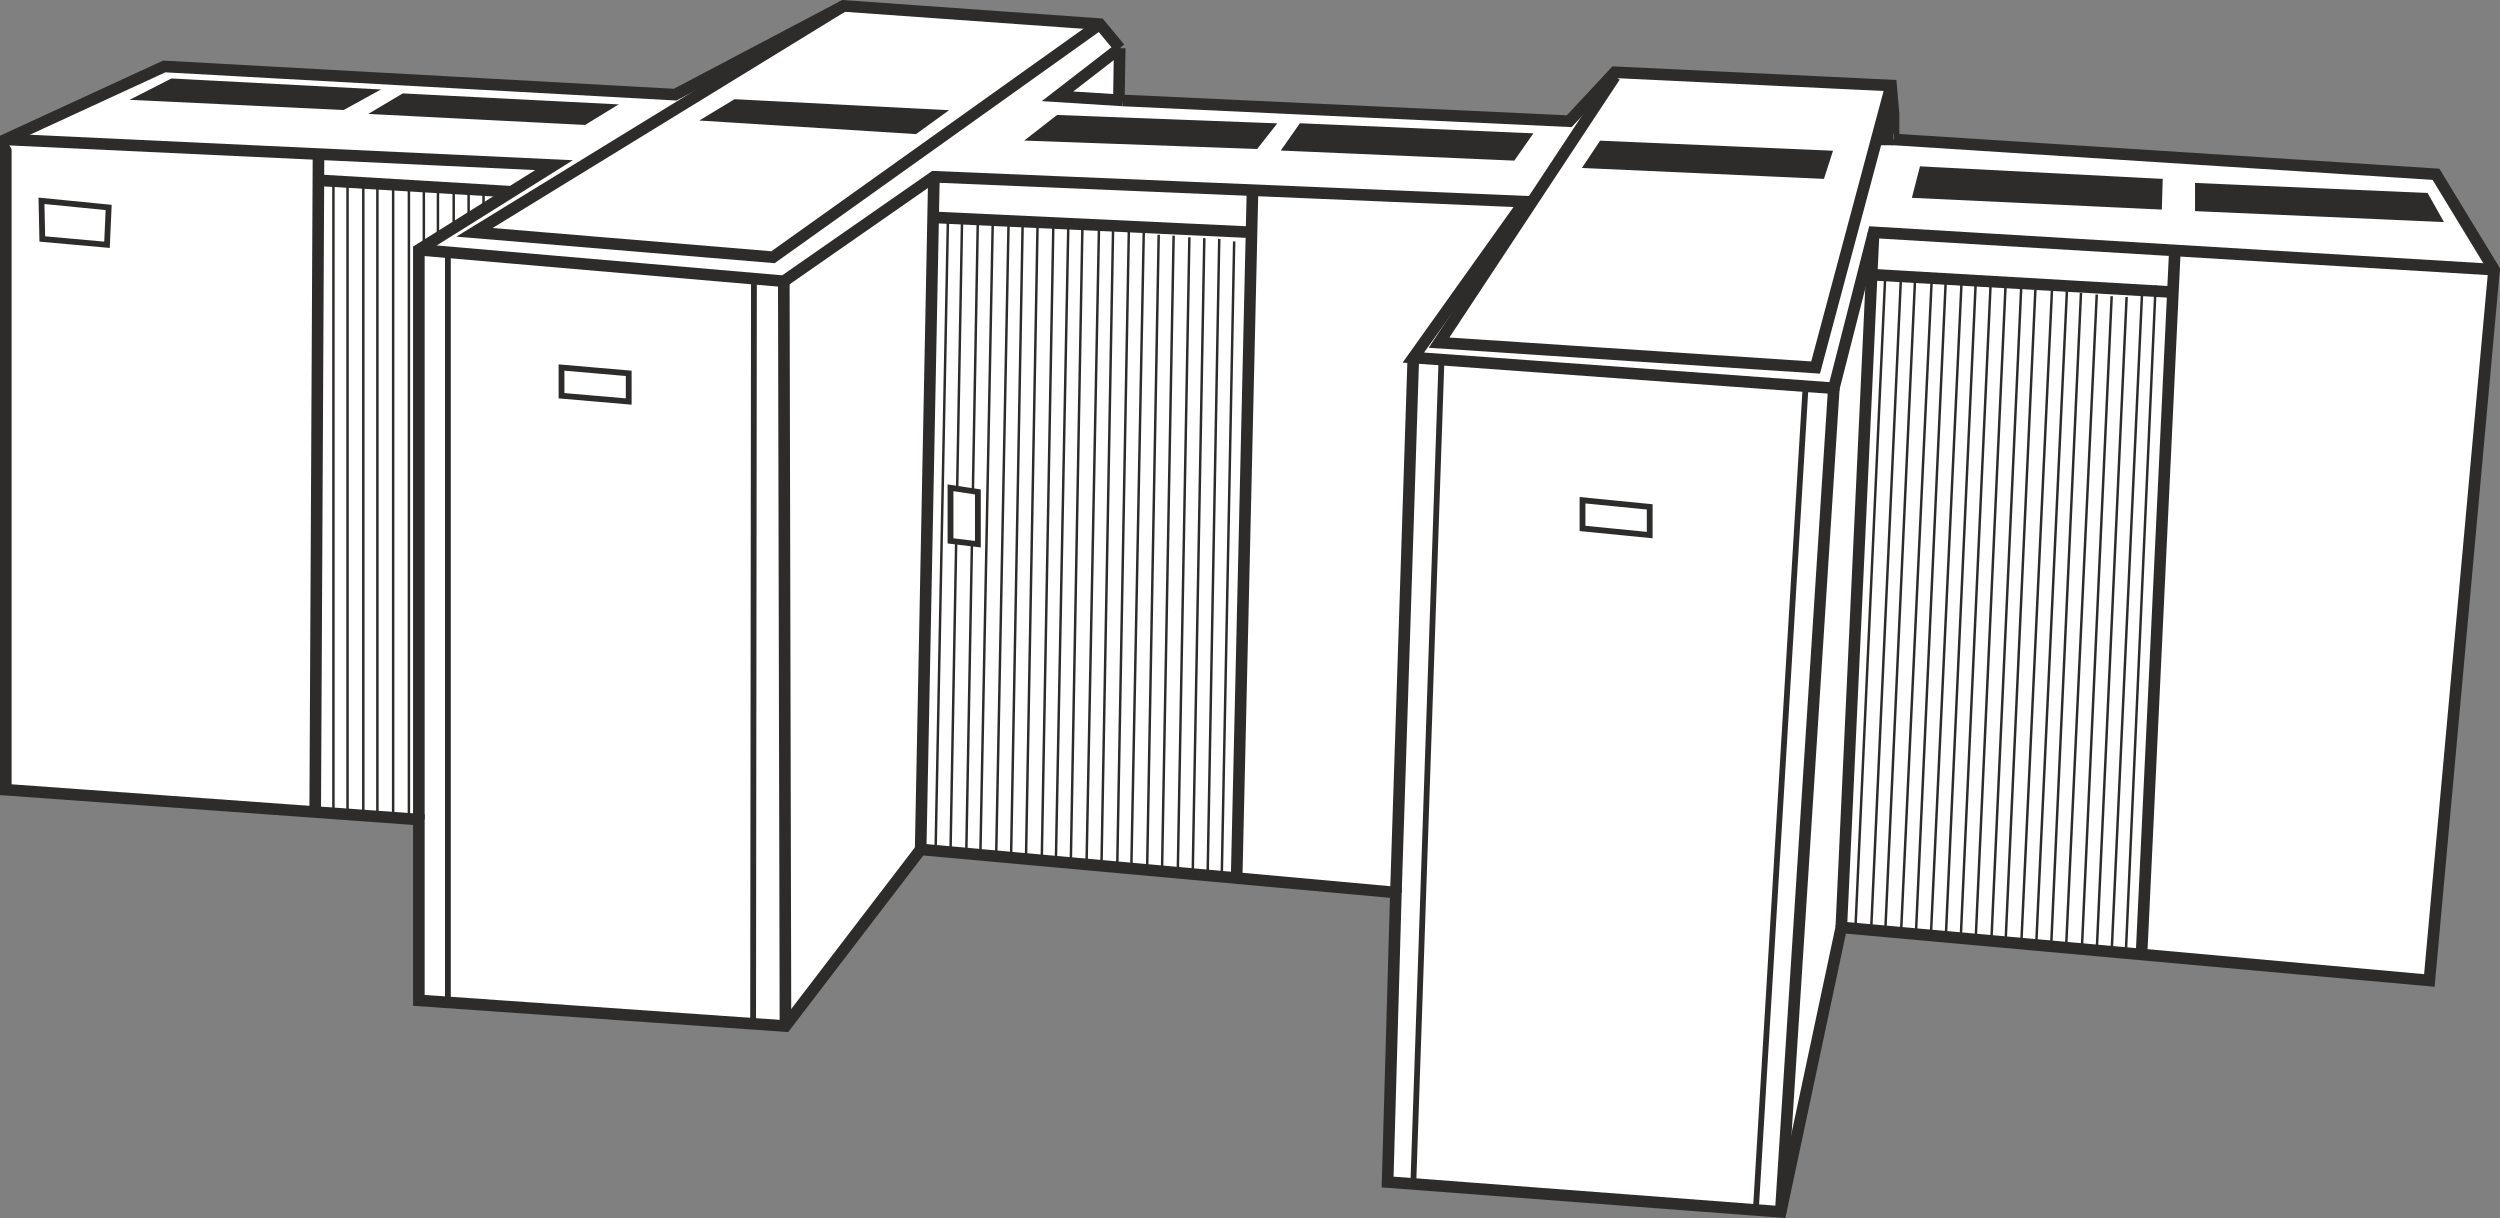 <svg xmlns="http://www.w3.org/2000/svg" width="289.361" height="140.982" viewBox="0 0 217.021 105.737"><rect x="0" y="0" width="217.021" height="105.737" fill="#808080" stroke="none"/><path d="m286.334 372.273-1.728-2.088-22.248-1.584-14.616 7.704-44.352-2.448-13.752 6.336v56.448l35.856 2.592v15.696l31.824 2.232 11.736-15.336 41.256 3.744-.72 25.128 34.128 2.592 5.256-24.696 51.048 4.608 5.616-61.704-5.04-8.28-47.088-3.024v-2.232l-.216-2.448-23.976-1.152-3.96 4.248-38.736-1.8z" style="fill:#fff" transform="translate(-189.134 -368.088)"/><path d="m286.334 372.273-1.728-2.088-22.248-1.584-14.616 7.704-44.352-2.448-13.752 6.336v56.448l35.856 2.592v15.696l31.824 2.232 11.736-15.336 41.256 3.744-.72 25.128 34.128 2.592 5.256-24.696 51.048 4.608 5.616-61.704-5.04-8.28-47.088-3.024v-2.232l-.216-2.448-23.976-1.152-3.96 4.248-38.736-1.8" style="fill:none;stroke:#2d2c2b;stroke-width:1.008;stroke-miterlimit:10.433" transform="translate(-189.134 -368.088)"/><path d="m286.262 376.809.072-4.536z" style="fill:#fff" transform="translate(-189.134 -368.088)"/><path d="m286.262 376.809.072-4.536" style="fill:none;stroke:#2d2c2b;stroke-width:1.008;stroke-miterlimit:10.433" transform="translate(-189.134 -368.088)"/><path d="M225.494 439.233v-49.464l11.736-7.344-47.592-2.232z" style="fill:#fff" transform="translate(-189.134 -368.088)"/><path d="M225.494 439.233v-49.464l11.736-7.344-47.592-2.232m96.696-7.92-5.4 4.176 5.688.36" style="fill:none;stroke:#2d2c2b;stroke-width:1.008;stroke-miterlimit:10.433" transform="translate(-189.134 -368.088)"/><path d="m225.494 389.769 31.68 2.736 13.032-9.072 51.264 2.16-9.648 13.536 36.504 2.664 3.456-13.536 53.856 3.24z" style="fill:#fff" transform="translate(-189.134 -368.088)"/><path d="m225.494 389.769 31.68 2.736 13.032-9.072 51.264 2.16-9.648 13.536 36.504 2.664 3.456-13.536 53.856 3.24" style="fill:none;stroke:#2d2c2b;stroke-width:1.008;stroke-miterlimit:10.433" transform="translate(-189.134 -368.088)"/><path d="m353.51 377.96-.648 2.233h.648z" style="fill:#fff" transform="translate(-189.134 -368.088)"/><path d="m353.51 377.96-.648 2.233h.648m-.216-4.68-6.552 24.48-32.688-2.16 15.264-23.112" style="fill:none;stroke:#2d2c2b;stroke-width:1.008;stroke-miterlimit:10.433" transform="translate(-189.134 -368.088)"/><path d="m348.326 401.793-4.608 71.496z" style="fill:#fff" transform="translate(-189.134 -368.088)"/><path d="m348.326 401.793-4.608 71.496" style="fill:none;stroke:#2d2c2b;stroke-width:1.008;stroke-miterlimit:10.433" transform="translate(-189.134 -368.088)"/><path d="m310.31 445.569 1.512-46.44z" style="fill:#fff" transform="translate(-189.134 -368.088)"/><path d="m310.31 445.569 1.512-46.44" style="fill:none;stroke:#2d2c2b;stroke-width:1.008;stroke-miterlimit:10.433" transform="translate(-189.134 -368.088)"/><path d="m314.27 399.273-2.448 71.568z" style="fill:#fff" transform="translate(-189.134 -368.088)"/><path d="m314.27 399.273-2.448 71.568" style="fill:none;stroke:#2d2c2b;stroke-width:.504;stroke-miterlimit:10.433" transform="translate(-189.134 -368.088)"/><path d="m341.558 473.073 4.32-71.496z" style="fill:#fff" transform="translate(-189.134 -368.088)"/><path d="m341.558 473.073 4.32-71.496" style="fill:none;stroke:#2d2c2b;stroke-width:.504;stroke-miterlimit:10.433" transform="translate(-189.134 -368.088)"/><path d="m351.782 388.257-2.808 60.336z" style="fill:#fff" transform="translate(-189.134 -368.088)"/><path d="m351.782 388.257-2.808 60.336M262.358 368.6l-32.04 19.657 25.92 2.16 28.368-20.232m-67.824 11.448-.288 57.168m0-55.081 16.92 1.009" style="fill:none;stroke:#2d2c2b;stroke-width:1.008;stroke-miterlimit:10.433" transform="translate(-189.134 -368.088)"/><path d="M218.078 383.865V438.8m1.224-54.863v55.008m1.368-54.936v55.008m1.224-54.937v55.009m1.368-55.009v55.009m1.368-54.864v54.864m1.296-54.792v5.112m1.224-4.969v4.249m1.368-4.176v3.384m1.296-3.384v2.592m1.296-2.52v1.584m1.224-1.512v.72" style="fill:none;stroke:#2d2c2b;stroke-width:.216;stroke-miterlimit:10.433" transform="translate(-189.134 -368.088)"/><path d="m270.206 383.433-1.152 58.392m-11.88-49.32.144 64.656m40.536-72.216-1.368 59.256m-26.28-57.241 27.648 1.297" style="fill:none;stroke:#2d2c2b;stroke-width:1.008;stroke-miterlimit:10.433" transform="translate(-189.134 -368.088)"/><path d="m271.43 386.745-1.08 55.224m2.304-55.08-1.008 55.152m2.376-55.081-1.008 55.225m2.304-55.08-1.08 55.152m2.448-54.864-1.08 55.152m2.304-55.152-1.008 55.152m2.304-55.152-1.008 55.224m2.376-55.08-1.008 55.224m2.304-55.008-1.08 55.224m2.304-55.08-1.008 55.224m2.448-55.224-1.08 55.224m2.304-55.152-1.008 55.296m2.376-55.152-1.008 55.224m2.304-55.08-1.08 55.224m2.376-55.008-1.008 55.224m2.304-55.152-1.008 55.224m2.376-55.08-1.008 55.152m2.304-55.081-1.008 55.225m2.304-55.152-1.008 55.224m2.304-55.008-1.08 55.224" style="fill:none;stroke:#2d2c2b;stroke-width:.216;stroke-miterlimit:10.433" transform="translate(-189.134 -368.088)"/><path d="M228.014 389.985v65.088m26.568-62.568-.072 64.368m-16.632-56.88 5.832.504v2.448l-5.832-.504zm88.632 11.52 5.832.576v2.448l-5.832-.576z" style="fill:none;stroke:#2d2c2b;stroke-width:.504;stroke-miterlimit:10.433" transform="translate(-189.134 -368.088)"/><path d="m377.918 390.129-2.88 60.768z" style="fill:#fff" transform="translate(-189.134 -368.088)"/><path d="m377.918 390.129-2.88 60.768" style="fill:none;stroke:#2d2c2b;stroke-width:1.008;stroke-miterlimit:10.433" transform="translate(-189.134 -368.088)"/><path d="m377.63 393.44-26.064-1.511z" style="fill:#fff" transform="translate(-189.134 -368.088)"/><path d="m377.63 393.44-26.064-1.511" style="fill:none;stroke:#2d2c2b;stroke-width:1.008;stroke-miterlimit:10.433" transform="translate(-189.134 -368.088)"/><path d="m352.79 392-2.592 56.737z" style="fill:#fff" transform="translate(-189.134 -368.088)"/><path d="m352.79 392-2.592 56.737" style="fill:none;stroke:#2d2c2b;stroke-width:.216;stroke-miterlimit:10.433" transform="translate(-189.134 -368.088)"/><path d="m354.158 392.073-2.592 56.736z" style="fill:#fff" transform="translate(-189.134 -368.088)"/><path d="m354.158 392.073-2.592 56.736" style="fill:none;stroke:#2d2c2b;stroke-width:.216;stroke-miterlimit:10.433" transform="translate(-189.134 -368.088)"/><path d="m355.382 392.217-2.592 56.736z" style="fill:#fff" transform="translate(-189.134 -368.088)"/><path d="m355.382 392.217-2.592 56.736" style="fill:none;stroke:#2d2c2b;stroke-width:.216;stroke-miterlimit:10.433" transform="translate(-189.134 -368.088)"/><path d="m356.822 392.36-2.664 56.737z" style="fill:#fff" transform="translate(-189.134 -368.088)"/><path d="m356.822 392.36-2.664 56.737" style="fill:none;stroke:#2d2c2b;stroke-width:.216;stroke-miterlimit:10.433" transform="translate(-189.134 -368.088)"/><path d="m358.046 392.36-2.592 56.737z" style="fill:#fff" transform="translate(-189.134 -368.088)"/><path d="m358.046 392.36-2.592 56.737" style="fill:none;stroke:#2d2c2b;stroke-width:.216;stroke-miterlimit:10.433" transform="translate(-189.134 -368.088)"/><path d="m359.414 392.577-2.664 56.736z" style="fill:#fff" transform="translate(-189.134 -368.088)"/><path d="m359.414 392.577-2.664 56.736" style="fill:none;stroke:#2d2c2b;stroke-width:.216;stroke-miterlimit:10.433" transform="translate(-189.134 -368.088)"/><path d="m360.638 392.72-2.592 56.737z" style="fill:#fff" transform="translate(-189.134 -368.088)"/><path d="m360.638 392.72-2.592 56.737" style="fill:none;stroke:#2d2c2b;stroke-width:.216;stroke-miterlimit:10.433" transform="translate(-189.134 -368.088)"/><path d="m361.934 392.793-2.592 56.736z" style="fill:#fff" transform="translate(-189.134 -368.088)"/><path d="m361.934 392.793-2.592 56.736" style="fill:none;stroke:#2d2c2b;stroke-width:.216;stroke-miterlimit:10.433" transform="translate(-189.134 -368.088)"/><path d="m363.23 392.937-2.592 56.736z" style="fill:#fff" transform="translate(-189.134 -368.088)"/><path d="m363.23 392.937-2.592 56.736" style="fill:none;stroke:#2d2c2b;stroke-width:.216;stroke-miterlimit:10.433" transform="translate(-189.134 -368.088)"/><path d="m364.598 392.937-2.592 56.736z" style="fill:#fff" transform="translate(-189.134 -368.088)"/><path d="m364.598 392.937-2.592 56.736" style="fill:none;stroke:#2d2c2b;stroke-width:.216;stroke-miterlimit:10.433" transform="translate(-189.134 -368.088)"/><path d="m365.822 393.225-2.592 56.736z" style="fill:#fff" transform="translate(-189.134 -368.088)"/><path d="m365.822 393.225-2.592 56.736" style="fill:none;stroke:#2d2c2b;stroke-width:.216;stroke-miterlimit:10.433" transform="translate(-189.134 -368.088)"/><path d="m367.262 393.297-2.664 56.736z" style="fill:#fff" transform="translate(-189.134 -368.088)"/><path d="m367.262 393.297-2.664 56.736" style="fill:none;stroke:#2d2c2b;stroke-width:.216;stroke-miterlimit:10.433" transform="translate(-189.134 -368.088)"/><path d="m368.558 393.369-2.664 56.736z" style="fill:#fff" transform="translate(-189.134 -368.088)"/><path d="m368.558 393.369-2.664 56.736" style="fill:none;stroke:#2d2c2b;stroke-width:.216;stroke-miterlimit:10.433" transform="translate(-189.134 -368.088)"/><path d="m369.782 393.513-2.592 56.736z" style="fill:#fff" transform="translate(-189.134 -368.088)"/><path d="m369.782 393.513-2.592 56.736" style="fill:none;stroke:#2d2c2b;stroke-width:.216;stroke-miterlimit:10.433" transform="translate(-189.134 -368.088)"/><path d="m371.15 393.657-2.664 56.736z" style="fill:#fff" transform="translate(-189.134 -368.088)"/><path d="m371.15 393.657-2.664 56.736" style="fill:none;stroke:#2d2c2b;stroke-width:.216;stroke-miterlimit:10.433" transform="translate(-189.134 -368.088)"/><path d="m372.446 393.8-2.592 56.737z" style="fill:#fff" transform="translate(-189.134 -368.088)"/><path d="m372.446 393.8-2.592 56.737" style="fill:none;stroke:#2d2c2b;stroke-width:.216;stroke-miterlimit:10.433" transform="translate(-189.134 -368.088)"/><path d="m373.742 393.873-2.592 56.736z" style="fill:#fff" transform="translate(-189.134 -368.088)"/><path d="m373.742 393.873-2.592 56.736" style="fill:none;stroke:#2d2c2b;stroke-width:.216;stroke-miterlimit:10.433" transform="translate(-189.134 -368.088)"/><path d="m375.11 392.937-2.664 57.744z" style="fill:#fff" transform="translate(-189.134 -368.088)"/><path d="m375.11 392.937-2.664 57.744" style="fill:none;stroke:#2d2c2b;stroke-width:.216;stroke-miterlimit:10.433" transform="translate(-189.134 -368.088)"/><path d="m376.262 392.865-2.592 58.032z" style="fill:#fff" transform="translate(-189.134 -368.088)"/><path d="m376.262 392.865-2.592 58.032" style="fill:none;stroke:#2d2c2b;stroke-width:.216;stroke-miterlimit:10.433" transform="translate(-189.134 -368.088)"/><path d="m326.654 382.569 1.44-2.16 20.016.864-.72 2.232zm28.584 2.591.648-2.52 20.88 1.08-.072 2.449zm24.552 1.153v-2.232l20.016.864 1.296 2.304zm-79.272-5.256 1.512-2.16 20.016.864-1.512 2.16zm-50.328-2.592 2.736-1.656 18.288.936-2.592 1.872zm-28.728-.576 2.664-1.584 18.36.936-2.592 1.584zm-20.664-1.224 3.24-1.656 17.784.936-2.88 1.584zm77.544 3.528 2.592-2.016 18.864.72-1.584 2.016z" style="fill:#2d2c2b;stroke:#2d2c2b;stroke-width:.216;stroke-miterlimit:10.433" transform="translate(-189.134 -368.088)"/><path d="m192.734 385.52 5.832.577-.144 3.24-5.616-.504z" style="fill:none;stroke:#2d2c2b;stroke-width:.504;stroke-miterlimit:10.433" transform="translate(-189.134 -368.088)"/><path d="m271.646 410.433 2.376.36v4.536l-2.376-.288z" style="fill:#fff;stroke:#2d2c2b;stroke-width:.504;stroke-miterlimit:10.433" transform="translate(-189.134 -368.088)"/></svg>

